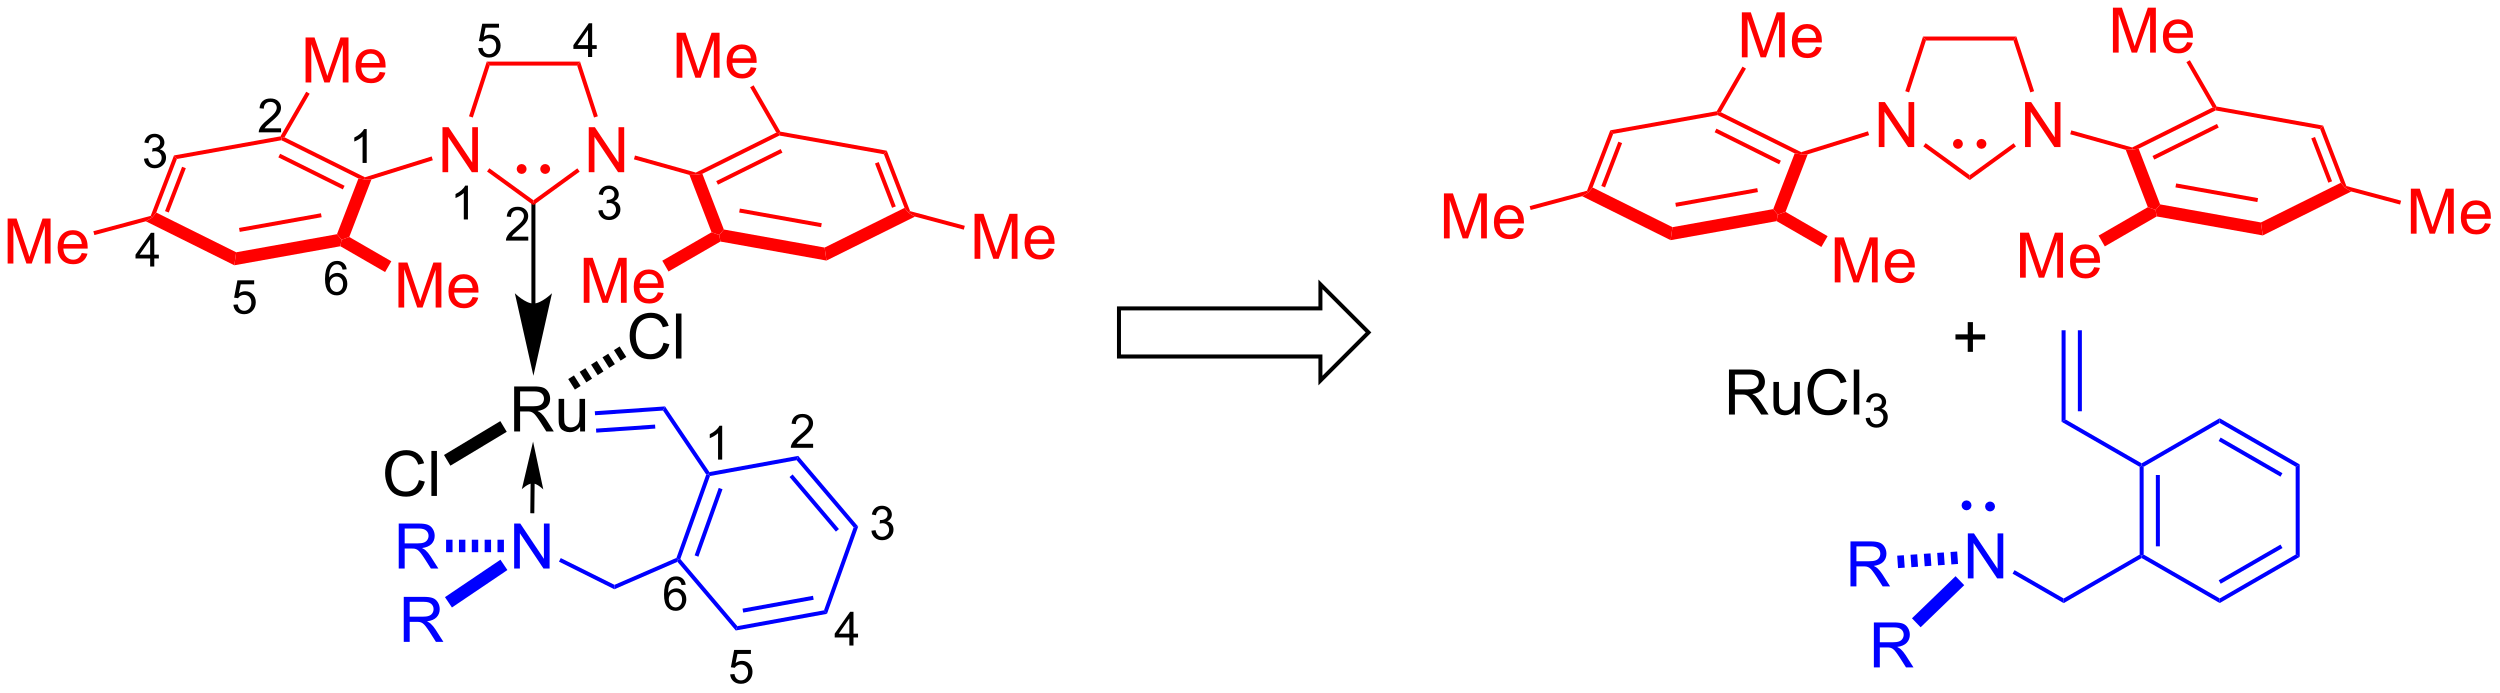<?xml version="1.0" encoding="UTF-8"?>
<!DOCTYPE svg PUBLIC '-//W3C//DTD SVG 1.0//EN'
          'http://www.w3.org/TR/2001/REC-SVG-20010904/DTD/svg10.dtd'>
<svg stroke-dasharray="none" shape-rendering="auto" xmlns="http://www.w3.org/2000/svg" font-family="'Dialog'" text-rendering="auto" width="873" fill-opacity="1" color-interpolation="auto" color-rendering="auto" preserveAspectRatio="xMidYMid meet" font-size="12px" viewBox="0 0 873 242" fill="black" xmlns:xlink="http://www.w3.org/1999/xlink" stroke="black" image-rendering="auto" stroke-miterlimit="10" stroke-linecap="square" stroke-linejoin="miter" font-style="normal" stroke-width="1" height="242" stroke-dashoffset="0" font-weight="normal" stroke-opacity="1"
><!--Generated by the Batik Graphics2D SVG Generator--><defs id="genericDefs"
  /><g
  ><defs id="defs1"
    ><clipPath clipPathUnits="userSpaceOnUse" id="clipPath1"
      ><path d="M2.123 1.583 L329.293 1.583 L329.293 92.124 L2.123 92.124 L2.123 1.583 Z"
      /></clipPath
      ><clipPath clipPathUnits="userSpaceOnUse" id="clipPath2"
      ><path d="M26.348 53.023 L26.348 141.047 L344.421 141.047 L344.421 53.023 Z"
      /></clipPath
    ></defs
    ><g transform="scale(2.667,2.667) translate(-2.123,-1.583) matrix(1.029,0,0,1.029,-24.979,-52.957)"
    ><path d="M91.76 107.901 L91.76 102.174 L94.299 102.174 Q95.064 102.174 95.463 102.328 Q95.861 102.481 96.098 102.872 Q96.338 103.263 96.338 103.737 Q96.338 104.346 95.942 104.765 Q95.549 105.182 94.723 105.294 Q95.025 105.44 95.181 105.581 Q95.512 105.885 95.809 106.341 L96.806 107.901 L95.853 107.901 L95.096 106.708 Q94.762 106.192 94.546 105.919 Q94.332 105.646 94.163 105.536 Q93.994 105.427 93.817 105.385 Q93.689 105.356 93.395 105.356 L92.517 105.356 L92.517 107.901 L91.76 107.901 ZM92.517 104.7 L94.145 104.7 Q94.666 104.7 94.957 104.594 Q95.252 104.487 95.403 104.25 Q95.556 104.013 95.556 103.737 Q95.556 103.331 95.26 103.07 Q94.965 102.807 94.33 102.807 L92.517 102.807 L92.517 104.7 ZM100.154 107.901 L100.154 107.291 Q99.67 107.995 98.836 107.995 Q98.469 107.995 98.151 107.854 Q97.834 107.713 97.677 107.5 Q97.524 107.286 97.461 106.979 Q97.42 106.771 97.42 106.323 L97.42 103.752 L98.123 103.752 L98.123 106.052 Q98.123 106.604 98.165 106.794 Q98.232 107.073 98.446 107.231 Q98.662 107.388 98.977 107.388 Q99.295 107.388 99.571 107.226 Q99.849 107.065 99.964 106.786 Q100.079 106.505 100.079 105.974 L100.079 103.752 L100.782 103.752 L100.782 107.901 L100.154 107.901 Z" stroke="none" clip-path="url(#clipPath2)"
    /></g
    ><g fill="blue" transform="matrix(2.743,0,0,2.743,-72.272,-145.439)" stroke="blue"
    ><path d="M111.009 104.761 L102.068 105.375 L102.103 105.884 L110.751 105.29 L111.009 104.761 ZM109.74 107.072 L102.22 107.588 L102.255 108.097 L109.775 107.581 L109.74 107.072 Z" stroke="none" clip-path="url(#clipPath2)"
    /></g
    ><g transform="matrix(2.743,0,0,2.743,-72.272,-145.439)"
    ><path d="M94.254 100.862 L96.619 90.352 C96.619 90.352 95.289 91.666 94.254 91.666 C93.22 91.666 91.89 90.352 91.89 90.352 ZM93.999 78.832 L93.999 91.666 L94.509 91.666 L94.509 78.832 Z" stroke="none" clip-path="url(#clipPath2)"
    /></g
    ><g fill="blue" transform="matrix(2.743,0,0,2.743,-72.272,-145.439)" stroke="blue"
    ><path d="M110.751 105.29 L111.009 104.761 L116.657 113.118 L116.539 113.399 L116.255 113.435 Z" stroke="none" clip-path="url(#clipPath2)"
    /></g
    ><g transform="matrix(2.743,0,0,2.743,-72.272,-145.439)"
    ><path d="M79.679 114.145 L80.437 114.335 Q80.2 115.27 79.58 115.762 Q78.961 116.252 78.067 116.252 Q77.14 116.252 76.559 115.874 Q75.981 115.497 75.677 114.783 Q75.375 114.067 75.375 113.247 Q75.375 112.351 75.716 111.687 Q76.059 111.02 76.69 110.674 Q77.32 110.327 78.078 110.327 Q78.937 110.327 79.523 110.765 Q80.109 111.202 80.341 111.997 L79.593 112.171 Q79.395 111.546 79.015 111.262 Q78.638 110.976 78.062 110.976 Q77.403 110.976 76.958 111.293 Q76.515 111.609 76.336 112.142 Q76.156 112.676 76.156 113.241 Q76.156 113.973 76.369 114.517 Q76.583 115.062 77.031 115.332 Q77.481 115.601 78.005 115.601 Q78.64 115.601 79.08 115.234 Q79.523 114.866 79.679 114.145 ZM81.267 116.153 L81.267 110.426 L81.97 110.426 L81.97 116.153 L81.267 116.153 Z" stroke="none" clip-path="url(#clipPath2)"
    /></g
    ><g transform="matrix(2.743,0,0,2.743,-72.272,-145.439)"
    ><path d="M90.041 106.632 L90.859 107.992 L83.685 112.304 L82.867 110.944 Z" stroke="none" clip-path="url(#clipPath2)"
    /></g
    ><g transform="matrix(2.743,0,0,2.743,-72.272,-145.439)"
    ><path d="M110.814 96.656 L111.572 96.846 Q111.335 97.781 110.715 98.273 Q110.095 98.763 109.202 98.763 Q108.275 98.763 107.694 98.385 Q107.116 98.008 106.811 97.294 Q106.509 96.578 106.509 95.758 Q106.509 94.862 106.85 94.198 Q107.194 93.531 107.824 93.185 Q108.454 92.839 109.212 92.839 Q110.072 92.839 110.658 93.276 Q111.243 93.714 111.475 94.508 L110.728 94.682 Q110.53 94.057 110.15 93.773 Q109.772 93.487 109.197 93.487 Q108.538 93.487 108.093 93.805 Q107.65 94.12 107.47 94.654 Q107.29 95.188 107.29 95.753 Q107.29 96.484 107.504 97.029 Q107.718 97.573 108.165 97.844 Q108.616 98.112 109.139 98.112 Q109.775 98.112 110.215 97.745 Q110.658 97.378 110.814 96.656 ZM112.401 98.664 L112.401 92.938 L113.104 92.938 L113.104 98.664 L112.401 98.664 Z" stroke="none" clip-path="url(#clipPath2)"
    /></g
    ><g transform="matrix(2.743,0,0,2.743,-72.272,-145.439)"
    ><path d="M98.686 101.278 L99.413 100.817 L100.263 102.157 L99.535 102.618 ZM100.14 100.356 L100.867 99.895 L101.717 101.236 L100.99 101.696 ZM101.595 99.434 L102.322 98.973 L103.172 100.314 L102.445 100.775 ZM103.049 98.512 L103.776 98.051 L104.626 99.392 L103.899 99.853 ZM104.504 97.59 L105.231 97.129 L106.081 98.47 L105.353 98.931 Z" stroke="none" clip-path="url(#clipPath2)"
    /></g
    ><g fill="red" transform="matrix(2.743,0,0,2.743,-72.272,-145.439)" stroke="red"
    ><path d="M101.299 74.942 L101.299 69.215 L102.078 69.215 L105.086 73.71 L105.086 69.215 L105.812 69.215 L105.812 74.942 L105.034 74.942 L102.026 70.442 L102.026 74.942 L101.299 74.942 Z" stroke="none" clip-path="url(#clipPath2)"
    /></g
    ><g fill="red" transform="matrix(2.743,0,0,2.743,-72.272,-145.439)" stroke="red"
    ><path d="M82.678 74.942 L82.678 69.215 L83.457 69.215 L86.464 73.71 L86.464 69.215 L87.191 69.215 L87.191 74.942 L86.412 74.942 L83.404 70.442 L83.404 74.942 L82.678 74.942 Z" stroke="none" clip-path="url(#clipPath2)"
    /></g
    ><g fill="red" transform="matrix(2.743,0,0,2.743,-72.272,-145.439)" stroke="red"
    ><path d="M94.254 79.147 L94.254 78.516 L99.846 74.454 L100.145 74.867 Z" stroke="none" clip-path="url(#clipPath2)"
    /></g
    ><g fill="red" transform="matrix(2.743,0,0,2.743,-72.272,-145.439)" stroke="red"
    ><path d="M102.455 67.825 L101.97 67.983 L99.823 61.377 L100.194 60.867 Z" stroke="none" clip-path="url(#clipPath2)"
    /></g
    ><g fill="red" transform="matrix(2.743,0,0,2.743,-72.272,-145.439)" stroke="red"
    ><path d="M100.194 60.867 L99.823 61.377 L88.685 61.377 L88.315 60.867 Z" stroke="none" clip-path="url(#clipPath2)"
    /></g
    ><g fill="red" transform="matrix(2.743,0,0,2.743,-72.272,-145.439)" stroke="red"
    ><path d="M88.315 60.867 L88.685 61.377 L86.539 67.983 L86.054 67.825 Z" stroke="none" clip-path="url(#clipPath2)"
    /></g
    ><g fill="red" transform="matrix(2.743,0,0,2.743,-72.272,-145.439)" stroke="red"
    ><path d="M88.348 74.855 L88.647 74.443 L94.254 78.516 L94.254 79.147 Z" stroke="none" clip-path="url(#clipPath2)"
    /></g
    ><g fill="red" transform="matrix(2.743,0,0,2.743,-72.272,-145.439)" stroke="red"
    ><path d="M92.756 74.908 C92.549 74.908 92.381 74.74 92.381 74.533 C92.381 74.326 92.549 74.159 92.756 74.159 C92.963 74.159 93.13 74.326 93.13 74.533 C93.13 74.74 92.963 74.908 92.756 74.908" stroke="none" clip-path="url(#clipPath2)"
    /></g
    ><g fill="red" stroke-width="0.51" transform="matrix(2.743,0,0,2.743,-72.272,-145.439)" stroke-linecap="round" stroke="red" stroke-linejoin="round"
    ><path fill="none" d="M92.756 74.908 C92.549 74.908 92.381 74.74 92.381 74.533 C92.381 74.326 92.549 74.159 92.756 74.159 C92.963 74.159 93.13 74.326 93.13 74.533 C93.13 74.74 92.963 74.908 92.756 74.908" clip-path="url(#clipPath2)"
    /></g
    ><g fill="red" transform="matrix(2.743,0,0,2.743,-72.272,-145.439)" stroke="red"
    ><path d="M95.753 74.908 C95.546 74.908 95.378 74.74 95.378 74.533 C95.378 74.326 95.546 74.159 95.753 74.159 C95.96 74.159 96.127 74.326 96.127 74.533 C96.127 74.74 95.96 74.908 95.753 74.908" stroke="none" clip-path="url(#clipPath2)"
    /></g
    ><g fill="red" stroke-width="0.51" transform="matrix(2.743,0,0,2.743,-72.272,-145.439)" stroke-linecap="round" stroke="red" stroke-linejoin="round"
    ><path fill="none" d="M95.753 74.908 C95.546 74.908 95.378 74.74 95.378 74.533 C95.378 74.326 95.546 74.159 95.753 74.159 C95.96 74.159 96.127 74.326 96.127 74.533 C96.127 74.74 95.96 74.908 95.753 74.908" clip-path="url(#clipPath2)"
    /></g
    ><g fill="red" transform="matrix(2.743,0,0,2.743,-72.272,-145.439)" stroke="red"
    ><path d="M72.805 75.588 L72.783 75.862 L71.977 75.746 L62.174 70.876 L62.212 70.61 L62.569 70.502 ZM70.218 76.675 L62.009 72.597 L61.782 73.054 L69.991 77.132 Z" stroke="none" clip-path="url(#clipPath2)"
    /></g
    ><g fill="red" transform="matrix(2.743,0,0,2.743,-72.272,-145.439)" stroke="red"
    ><path d="M62.05 70.38 L62.212 70.61 L62.174 70.876 L48.87 73.261 L48.497 72.81 Z" stroke="none" clip-path="url(#clipPath2)"
    /></g
    ><g fill="red" transform="matrix(2.743,0,0,2.743,-72.272,-145.439)" stroke="red"
    ><path d="M48.497 72.81 L48.87 73.261 L46.242 80.083 L45.726 80.713 L45.535 80.5 ZM49.528 74.254 L47.355 79.895 L47.831 80.078 L50.004 74.438 Z" stroke="none" clip-path="url(#clipPath2)"
    /></g
    ><g fill="red" transform="matrix(2.743,0,0,2.743,-72.272,-145.439)" stroke="red"
    ><path d="M44.913 81.195 L45.726 80.713 L46.242 80.083 L56.415 85.137 L56.179 86.792 Z" stroke="none" clip-path="url(#clipPath2)"
    /></g
    ><g fill="red" transform="matrix(2.743,0,0,2.743,-72.272,-145.439)" stroke="red"
    ><path d="M56.179 86.792 L56.415 85.137 L69.246 82.837 L69.826 83.539 L69.68 84.372 ZM56.867 82.543 L67.296 80.673 L67.206 80.171 L56.777 82.041 Z" stroke="none" clip-path="url(#clipPath2)"
    /></g
    ><g fill="red" transform="matrix(2.743,0,0,2.743,-72.272,-145.439)" stroke="red"
    ><path d="M70.81 83.191 L69.826 83.539 L69.246 82.837 L71.977 75.746 L72.783 75.862 L73.633 75.864 Z" stroke="none" clip-path="url(#clipPath2)"
    /></g
    ><g fill="red" transform="matrix(2.743,0,0,2.743,-72.272,-145.439)" stroke="red"
    ><path d="M115.765 75.147 L114.959 75.263 L114.934 74.99 L125.174 69.903 L125.53 70.011 L125.568 70.277 ZM117.751 76.533 L125.96 72.454 L125.733 71.998 L117.524 76.076 Z" stroke="none" clip-path="url(#clipPath2)"
    /></g
    ><g fill="red" transform="matrix(2.743,0,0,2.743,-72.272,-145.439)" stroke="red"
    ><path d="M125.568 70.277 L125.53 70.011 L125.692 69.781 L139.245 72.21 L138.873 72.662 Z" stroke="none" clip-path="url(#clipPath2)"
    /></g
    ><g fill="red" transform="matrix(2.743,0,0,2.743,-72.272,-145.439)" stroke="red"
    ><path d="M138.873 72.662 L139.245 72.21 L142.208 79.901 L142.016 80.114 L141.5 79.484 ZM137.739 73.838 L139.912 79.479 L140.388 79.296 L138.215 73.655 Z" stroke="none" clip-path="url(#clipPath2)"
    /></g
    ><g fill="red" transform="matrix(2.743,0,0,2.743,-72.272,-145.439)" stroke="red"
    ><path d="M141.5 79.484 L142.016 80.114 L142.83 80.596 L131.564 86.193 L131.327 84.538 Z" stroke="none" clip-path="url(#clipPath2)"
    /></g
    ><g fill="red" transform="matrix(2.743,0,0,2.743,-72.272,-145.439)" stroke="red"
    ><path d="M131.327 84.538 L131.564 86.193 L118.062 83.772 L117.917 82.94 L118.497 82.238 ZM130.966 81.441 L120.536 79.572 L120.446 80.074 L130.876 81.944 Z" stroke="none" clip-path="url(#clipPath2)"
    /></g
    ><g fill="red" transform="matrix(2.743,0,0,2.743,-72.272,-145.439)" stroke="red"
    ><path d="M118.497 82.238 L117.917 82.94 L116.932 82.592 L114.12 75.292 L114.959 75.263 L115.765 75.147 Z" stroke="none" clip-path="url(#clipPath2)"
    /></g
    ><g fill="red" transform="matrix(2.743,0,0,2.743,-72.272,-145.439)" stroke="red"
    ><path d="M73.633 75.864 L72.783 75.862 L72.805 75.588 L81.298 72.937 L81.45 73.424 Z" stroke="none" clip-path="url(#clipPath2)"
    /></g
    ><g fill="red" transform="matrix(2.743,0,0,2.743,-72.272,-145.439)" stroke="red"
    ><path d="M114.934 74.99 L114.959 75.263 L114.12 75.292 L107.05 73.309 L107.188 72.818 Z" stroke="none" clip-path="url(#clipPath2)"
    /></g
    ><g fill="red" transform="matrix(2.743,0,0,2.743,-72.272,-145.439)" stroke="red"
    ><path d="M77.073 92.169 L77.073 86.442 L78.214 86.442 L79.571 90.497 Q79.758 91.062 79.844 91.343 Q79.941 91.031 80.149 90.427 L81.519 86.442 L82.54 86.442 L82.54 92.169 L81.808 92.169 L81.808 87.374 L80.144 92.169 L79.462 92.169 L77.805 87.294 L77.805 92.169 L77.073 92.169 ZM86.511 90.833 L87.238 90.921 Q87.066 91.559 86.6 91.911 Q86.136 92.263 85.415 92.263 Q84.503 92.263 83.969 91.703 Q83.438 91.14 83.438 90.13 Q83.438 89.083 83.977 88.505 Q84.516 87.927 85.376 87.927 Q86.206 87.927 86.732 88.494 Q87.261 89.059 87.261 90.085 Q87.261 90.148 87.258 90.273 L84.165 90.273 Q84.204 90.958 84.55 91.322 Q84.899 91.684 85.417 91.684 Q85.805 91.684 86.079 91.481 Q86.352 91.278 86.511 90.833 ZM84.204 89.695 L86.519 89.695 Q86.472 89.171 86.253 88.911 Q85.917 88.505 85.383 88.505 Q84.899 88.505 84.568 88.83 Q84.238 89.153 84.204 89.695 Z" stroke="none" clip-path="url(#clipPath2)"
    /></g
    ><g fill="red" transform="matrix(2.743,0,0,2.743,-72.272,-145.439)" stroke="red"
    ><path d="M69.68 84.372 L69.826 83.539 L70.81 83.191 L76.166 86.284 L75.373 87.659 Z" stroke="none" clip-path="url(#clipPath2)"
    /></g
    ><g fill="red" transform="matrix(2.743,0,0,2.743,-72.272,-145.439)" stroke="red"
    ><path d="M27.32 86.567 L27.32 80.84 L28.461 80.84 L29.818 84.895 Q30.005 85.46 30.091 85.741 Q30.188 85.429 30.396 84.824 L31.766 80.84 L32.787 80.84 L32.787 86.567 L32.055 86.567 L32.055 81.772 L30.391 86.567 L29.709 86.567 L28.052 81.692 L28.052 86.567 L27.32 86.567 ZM36.758 85.231 L37.484 85.319 Q37.313 85.957 36.846 86.309 Q36.383 86.66 35.662 86.66 Q34.75 86.66 34.216 86.1 Q33.685 85.538 33.685 84.528 Q33.685 83.481 34.224 82.903 Q34.763 82.324 35.623 82.324 Q36.453 82.324 36.979 82.892 Q37.508 83.457 37.508 84.483 Q37.508 84.546 37.505 84.671 L34.412 84.671 Q34.451 85.356 34.797 85.72 Q35.146 86.082 35.664 86.082 Q36.052 86.082 36.326 85.879 Q36.599 85.676 36.758 85.231 ZM34.451 84.093 L36.766 84.093 Q36.719 83.569 36.5 83.309 Q36.164 82.903 35.63 82.903 Q35.146 82.903 34.815 83.228 Q34.484 83.551 34.451 84.093 Z" stroke="none" clip-path="url(#clipPath2)"
    /></g
    ><g fill="red" transform="matrix(2.743,0,0,2.743,-72.272,-145.439)" stroke="red"
    ><path d="M45.535 80.5 L45.726 80.713 L44.913 81.195 L38.364 82.95 L38.231 82.457 Z" stroke="none" clip-path="url(#clipPath2)"
    /></g
    ><g fill="red" transform="matrix(2.743,0,0,2.743,-72.272,-145.439)" stroke="red"
    ><path d="M65.248 63.518 L65.248 57.792 L66.388 57.792 L67.745 61.846 Q67.932 62.411 68.018 62.693 Q68.115 62.38 68.323 61.776 L69.693 57.792 L70.714 57.792 L70.714 63.518 L69.982 63.518 L69.982 58.724 L68.318 63.518 L67.636 63.518 L65.979 58.643 L65.979 63.518 L65.248 63.518 ZM74.685 62.182 L75.412 62.271 Q75.24 62.909 74.774 63.261 Q74.31 63.612 73.589 63.612 Q72.677 63.612 72.143 63.052 Q71.612 62.49 71.612 61.479 Q71.612 60.432 72.151 59.854 Q72.69 59.276 73.55 59.276 Q74.38 59.276 74.906 59.844 Q75.435 60.409 75.435 61.435 Q75.435 61.498 75.432 61.623 L72.339 61.623 Q72.378 62.307 72.724 62.672 Q73.073 63.034 73.591 63.034 Q73.979 63.034 74.253 62.831 Q74.526 62.628 74.685 62.182 ZM72.378 61.044 L74.693 61.044 Q74.646 60.521 74.427 60.261 Q74.091 59.854 73.557 59.854 Q73.073 59.854 72.742 60.18 Q72.412 60.503 72.378 61.044 Z" stroke="none" clip-path="url(#clipPath2)"
    /></g
    ><g fill="red" transform="matrix(2.743,0,0,2.743,-72.272,-145.439)" stroke="red"
    ><path d="M62.569 70.502 L62.212 70.61 L62.05 70.38 L65.331 64.698 L65.772 64.953 Z" stroke="none" clip-path="url(#clipPath2)"
    /></g
    ><g fill="red" transform="matrix(2.743,0,0,2.743,-72.272,-145.439)" stroke="red"
    ><path d="M100.661 91.569 L100.661 85.843 L101.802 85.843 L103.158 89.897 Q103.346 90.463 103.432 90.744 Q103.528 90.431 103.737 89.827 L105.106 85.843 L106.127 85.843 L106.127 91.569 L105.395 91.569 L105.395 86.775 L103.731 91.569 L103.049 91.569 L101.393 86.694 L101.393 91.569 L100.661 91.569 ZM110.098 90.233 L110.825 90.322 Q110.653 90.96 110.187 91.311 Q109.723 91.663 109.002 91.663 Q108.091 91.663 107.557 91.103 Q107.025 90.541 107.025 89.53 Q107.025 88.483 107.565 87.905 Q108.104 87.327 108.963 87.327 Q109.794 87.327 110.32 87.895 Q110.848 88.46 110.848 89.486 Q110.848 89.549 110.846 89.674 L107.752 89.674 Q107.791 90.358 108.138 90.723 Q108.487 91.085 109.005 91.085 Q109.393 91.085 109.666 90.882 Q109.94 90.679 110.098 90.233 ZM107.791 89.095 L110.106 89.095 Q110.059 88.572 109.841 88.311 Q109.505 87.905 108.971 87.905 Q108.487 87.905 108.156 88.231 Q107.825 88.554 107.791 89.095 Z" stroke="none" clip-path="url(#clipPath2)"
    /></g
    ><g fill="red" transform="matrix(2.743,0,0,2.743,-72.272,-145.439)" stroke="red"
    ><path d="M116.932 82.592 L117.917 82.94 L118.062 83.772 L111.454 87.588 L110.66 86.213 Z" stroke="none" clip-path="url(#clipPath2)"
    /></g
    ><g fill="red" transform="matrix(2.743,0,0,2.743,-72.272,-145.439)" stroke="red"
    ><path d="M150.414 85.967 L150.414 80.24 L151.555 80.24 L152.911 84.295 Q153.099 84.86 153.185 85.142 Q153.281 84.829 153.49 84.225 L154.859 80.24 L155.88 80.24 L155.88 85.967 L155.149 85.967 L155.149 81.173 L153.484 85.967 L152.802 85.967 L151.146 81.092 L151.146 85.967 L150.414 85.967 ZM159.852 84.631 L160.578 84.72 Q160.406 85.358 159.94 85.709 Q159.477 86.061 158.755 86.061 Q157.844 86.061 157.31 85.501 Q156.779 84.939 156.779 83.928 Q156.779 82.881 157.318 82.303 Q157.857 81.725 158.716 81.725 Q159.547 81.725 160.073 82.293 Q160.602 82.858 160.602 83.884 Q160.602 83.946 160.599 84.071 L157.505 84.071 Q157.544 84.756 157.891 85.121 Q158.24 85.483 158.758 85.483 Q159.146 85.483 159.419 85.28 Q159.693 85.076 159.852 84.631 ZM157.544 83.493 L159.859 83.493 Q159.813 82.97 159.594 82.709 Q159.258 82.303 158.724 82.303 Q158.24 82.303 157.909 82.629 Q157.578 82.951 157.544 83.493 Z" stroke="none" clip-path="url(#clipPath2)"
    /></g
    ><g fill="red" transform="matrix(2.743,0,0,2.743,-72.272,-145.439)" stroke="red"
    ><path d="M142.83 80.596 L142.016 80.114 L142.208 79.901 L149.176 81.768 L149.044 82.261 Z" stroke="none" clip-path="url(#clipPath2)"
    /></g
    ><g fill="red" transform="matrix(2.743,0,0,2.743,-72.272,-145.439)" stroke="red"
    ><path d="M112.487 62.919 L112.487 57.192 L113.628 57.192 L114.984 61.247 Q115.172 61.812 115.258 62.093 Q115.354 61.781 115.562 61.177 L116.932 57.192 L117.953 57.192 L117.953 62.919 L117.221 62.919 L117.221 58.125 L115.557 62.919 L114.875 62.919 L113.219 58.044 L113.219 62.919 L112.487 62.919 ZM121.924 61.583 L122.651 61.672 Q122.479 62.309 122.013 62.661 Q121.549 63.013 120.828 63.013 Q119.917 63.013 119.383 62.453 Q118.852 61.89 118.852 60.88 Q118.852 59.833 119.391 59.255 Q119.93 58.677 120.789 58.677 Q121.62 58.677 122.146 59.244 Q122.674 59.809 122.674 60.836 Q122.674 60.898 122.672 61.023 L119.578 61.023 Q119.617 61.708 119.963 62.072 Q120.312 62.434 120.831 62.434 Q121.219 62.434 121.492 62.231 Q121.766 62.028 121.924 61.583 ZM119.617 60.445 L121.932 60.445 Q121.885 59.922 121.667 59.661 Q121.331 59.255 120.797 59.255 Q120.312 59.255 119.982 59.58 Q119.651 59.903 119.617 60.445 Z" stroke="none" clip-path="url(#clipPath2)"
    /></g
    ><g fill="red" transform="matrix(2.743,0,0,2.743,-72.272,-145.439)" stroke="red"
    ><path d="M125.692 69.781 L125.53 70.011 L125.174 69.903 L121.843 64.134 L122.285 63.879 Z" stroke="none" clip-path="url(#clipPath2)"
    /></g
    ><g fill="blue" transform="matrix(2.743,0,0,2.743,-72.272,-145.439)" stroke="blue"
    ><path d="M116.255 113.435 L116.539 113.399 L116.73 113.624 L112.956 124.184 L112.666 124.236 L112.463 124.046 ZM117.847 115.136 L114.779 123.721 L115.26 123.893 L118.328 115.308 Z" stroke="none" clip-path="url(#clipPath2)"
    /></g
    ><g fill="blue" transform="matrix(2.743,0,0,2.743,-72.272,-145.439)" stroke="blue"
    ><path d="M112.594 124.546 L112.666 124.236 L112.956 124.184 L120.215 132.732 L120.016 133.286 Z" stroke="none" clip-path="url(#clipPath2)"
    /></g
    ><g fill="blue" transform="matrix(2.743,0,0,2.743,-72.272,-145.439)" stroke="blue"
    ><path d="M120.016 133.286 L120.215 132.732 L131.247 130.72 L131.628 131.169 ZM120.966 131.007 L129.935 129.372 L129.844 128.87 L120.875 130.506 Z" stroke="none" clip-path="url(#clipPath2)"
    /></g
    ><g fill="blue" transform="matrix(2.743,0,0,2.743,-72.272,-145.439)" stroke="blue"
    ><path d="M131.628 131.169 L131.247 130.72 L135.02 120.159 L135.6 120.054 Z" stroke="none" clip-path="url(#clipPath2)"
    /></g
    ><g fill="blue" transform="matrix(2.743,0,0,2.743,-72.272,-145.439)" stroke="blue"
    ><path d="M135.6 120.054 L135.02 120.159 L127.762 111.611 L127.96 111.057 ZM133.151 120.371 L127.251 113.421 L126.862 113.752 L132.763 120.701 Z" stroke="none" clip-path="url(#clipPath2)"
    /></g
    ><g fill="blue" transform="matrix(2.743,0,0,2.743,-72.272,-145.439)" stroke="blue"
    ><path d="M127.96 111.057 L127.762 111.611 L116.73 113.624 L116.539 113.399 L116.657 113.118 Z" stroke="none" clip-path="url(#clipPath2)"
    /></g
    ><g fill="blue" transform="matrix(2.743,0,0,2.743,-72.272,-145.439)" stroke="blue"
    ><path d="M112.463 124.046 L112.666 124.236 L112.594 124.546 L104.559 128.038 L104.573 127.475 Z" stroke="none" clip-path="url(#clipPath2)"
    /></g
    ><g fill="blue" transform="matrix(2.743,0,0,2.743,-72.272,-145.439)" stroke="blue"
    ><path d="M91.803 125.399 L91.803 119.672 L92.582 119.672 L95.59 124.167 L95.59 119.672 L96.316 119.672 L96.316 125.399 L95.537 125.399 L92.53 120.899 L92.53 125.399 L91.803 125.399 Z" stroke="none" clip-path="url(#clipPath2)"
    /></g
    ><g fill="blue" transform="matrix(2.743,0,0,2.743,-72.272,-145.439)" stroke="blue"
    ><path d="M104.573 127.475 L104.559 128.038 L97.509 124.524 L97.736 124.067 Z" stroke="none" clip-path="url(#clipPath2)"
    /></g
    ><g transform="matrix(2.743,0,0,2.743,-72.272,-145.439)"
    ><path d="M94.21 109.237 L92.777 115.305 C92.777 115.305 93.555 114.553 94.153 114.559 C94.752 114.566 95.513 115.334 95.513 115.334 ZM94.368 118.364 L94.408 114.562 L93.898 114.557 L93.858 118.358 Z" stroke="none" clip-path="url(#clipPath2)"
    /></g
    ><g fill="blue" transform="matrix(2.743,0,0,2.743,-72.272,-145.439)" stroke="blue"
    ><path d="M77.108 125.399 L77.108 119.672 L79.647 119.672 Q80.413 119.672 80.811 119.826 Q81.21 119.98 81.447 120.371 Q81.686 120.761 81.686 121.235 Q81.686 121.844 81.29 122.264 Q80.897 122.68 80.072 122.792 Q80.374 122.938 80.53 123.079 Q80.861 123.383 81.158 123.839 L82.155 125.399 L81.202 125.399 L80.444 124.206 Q80.111 123.691 79.895 123.417 Q79.681 123.144 79.512 123.034 Q79.343 122.925 79.165 122.883 Q79.038 122.855 78.743 122.855 L77.866 122.855 L77.866 125.399 L77.108 125.399 ZM77.866 122.199 L79.493 122.199 Q80.014 122.199 80.306 122.092 Q80.6 121.985 80.751 121.748 Q80.905 121.511 80.905 121.235 Q80.905 120.829 80.608 120.568 Q80.314 120.305 79.678 120.305 L77.866 120.305 L77.866 122.199 Z" stroke="none" clip-path="url(#clipPath2)"
    /></g
    ><g fill="blue" transform="matrix(2.743,0,0,2.743,-72.272,-145.439)" stroke="blue"
    ><path d="M90.499 123.318 L89.681 123.318 L89.681 121.73 L90.499 121.73 ZM88.864 123.318 L88.046 123.318 L88.046 121.73 L88.864 121.73 ZM87.228 123.318 L86.41 123.318 L86.41 121.73 L87.228 121.73 ZM85.592 123.318 L84.775 123.318 L84.775 121.73 L85.592 121.73 ZM83.957 123.318 L83.139 123.318 L83.139 121.73 L83.957 121.73 Z" stroke="none" clip-path="url(#clipPath2)"
    /></g
    ><g fill="blue" transform="matrix(2.743,0,0,2.743,-72.272,-145.439)" stroke="blue"
    ><path d="M77.748 134.732 L77.748 129.005 L80.287 129.005 Q81.052 129.005 81.451 129.159 Q81.849 129.313 82.086 129.703 Q82.326 130.094 82.326 130.568 Q82.326 131.177 81.93 131.596 Q81.537 132.013 80.711 132.125 Q81.013 132.271 81.169 132.412 Q81.5 132.716 81.797 133.172 L82.794 134.732 L81.841 134.732 L81.084 133.539 Q80.75 133.024 80.534 132.75 Q80.32 132.477 80.151 132.367 Q79.982 132.258 79.805 132.216 Q79.677 132.188 79.383 132.188 L78.505 132.188 L78.505 134.732 L77.748 134.732 ZM78.505 131.531 L80.133 131.531 Q80.654 131.531 80.945 131.425 Q81.24 131.318 81.391 131.081 Q81.544 130.844 81.544 130.568 Q81.544 130.162 81.248 129.901 Q80.953 129.638 80.318 129.638 L78.505 129.638 L78.505 131.531 Z" stroke="none" clip-path="url(#clipPath2)"
    /></g
    ><g fill="blue" transform="matrix(2.743,0,0,2.743,-72.272,-145.439)" stroke="blue"
    ><path d="M90.055 124.276 L90.943 125.591 L83.882 130.358 L82.993 129.042 Z" stroke="none" clip-path="url(#clipPath2)"
    /></g
    ><g fill="red" transform="matrix(2.743,0,0,2.743,-72.272,-145.439)" stroke="red"
    ><path d="M284.147 71.745 L284.147 66.019 L284.925 66.019 L287.933 70.513 L287.933 66.019 L288.66 66.019 L288.66 71.745 L287.881 71.745 L284.873 67.245 L284.873 71.745 L284.147 71.745 Z" stroke="none" clip-path="url(#clipPath2)"
    /></g
    ><g fill="red" transform="matrix(2.743,0,0,2.743,-72.272,-145.439)" stroke="red"
    ><path d="M265.525 71.745 L265.525 66.019 L266.304 66.019 L269.312 70.513 L269.312 66.019 L270.038 66.019 L270.038 71.745 L269.26 71.745 L266.252 67.245 L266.252 71.745 L265.525 71.745 Z" stroke="none" clip-path="url(#clipPath2)"
    /></g
    ><g fill="red" transform="matrix(2.743,0,0,2.743,-72.272,-145.439)" stroke="red"
    ><path d="M277.102 75.95 L277.102 75.319 L282.693 71.257 L282.993 71.67 Z" stroke="none" clip-path="url(#clipPath2)"
    /></g
    ><g fill="red" transform="matrix(2.743,0,0,2.743,-72.272,-145.439)" stroke="red"
    ><path d="M285.302 64.628 L284.817 64.786 L282.671 58.18 L283.041 57.67 Z" stroke="none" clip-path="url(#clipPath2)"
    /></g
    ><g fill="red" transform="matrix(2.743,0,0,2.743,-72.272,-145.439)" stroke="red"
    ><path d="M283.041 57.67 L282.671 58.18 L271.533 58.18 L271.162 57.67 Z" stroke="none" clip-path="url(#clipPath2)"
    /></g
    ><g fill="red" transform="matrix(2.743,0,0,2.743,-72.272,-145.439)" stroke="red"
    ><path d="M271.162 57.67 L271.533 58.18 L269.386 64.786 L268.901 64.628 Z" stroke="none" clip-path="url(#clipPath2)"
    /></g
    ><g fill="red" transform="matrix(2.743,0,0,2.743,-72.272,-145.439)" stroke="red"
    ><path d="M271.195 71.659 L271.495 71.246 L277.102 75.319 L277.102 75.95 Z" stroke="none" clip-path="url(#clipPath2)"
    /></g
    ><g fill="red" transform="matrix(2.743,0,0,2.743,-72.272,-145.439)" stroke="red"
    ><path d="M275.603 71.711 C275.396 71.711 275.229 71.543 275.229 71.336 C275.229 71.129 275.396 70.962 275.603 70.962 C275.81 70.962 275.978 71.129 275.978 71.336 C275.978 71.543 275.81 71.711 275.603 71.711" stroke="none" clip-path="url(#clipPath2)"
    /></g
    ><g fill="red" stroke-width="0.51" transform="matrix(2.743,0,0,2.743,-72.272,-145.439)" stroke-linecap="round" stroke="red" stroke-linejoin="round"
    ><path fill="none" d="M275.603 71.711 C275.396 71.711 275.229 71.543 275.229 71.336 C275.229 71.129 275.396 70.962 275.603 70.962 C275.81 70.962 275.978 71.129 275.978 71.336 C275.978 71.543 275.81 71.711 275.603 71.711" clip-path="url(#clipPath2)"
    /></g
    ><g fill="red" transform="matrix(2.743,0,0,2.743,-72.272,-145.439)" stroke="red"
    ><path d="M278.6 71.711 C278.393 71.711 278.226 71.543 278.226 71.336 C278.226 71.129 278.393 70.962 278.6 70.962 C278.807 70.962 278.975 71.129 278.975 71.336 C278.975 71.543 278.807 71.711 278.6 71.711" stroke="none" clip-path="url(#clipPath2)"
    /></g
    ><g fill="red" stroke-width="0.51" transform="matrix(2.743,0,0,2.743,-72.272,-145.439)" stroke-linecap="round" stroke="red" stroke-linejoin="round"
    ><path fill="none" d="M278.6 71.711 C278.393 71.711 278.226 71.543 278.226 71.336 C278.226 71.129 278.393 70.962 278.6 70.962 C278.807 70.962 278.975 71.129 278.975 71.336 C278.975 71.543 278.807 71.711 278.6 71.711" clip-path="url(#clipPath2)"
    /></g
    ><g fill="red" transform="matrix(2.743,0,0,2.743,-72.272,-145.439)" stroke="red"
    ><path d="M255.652 72.391 L255.63 72.665 L254.824 72.55 L245.021 67.679 L245.059 67.413 L245.416 67.306 ZM253.066 73.478 L244.857 69.4 L244.63 69.857 L252.839 73.936 Z" stroke="none" clip-path="url(#clipPath2)"
    /></g
    ><g fill="red" transform="matrix(2.743,0,0,2.743,-72.272,-145.439)" stroke="red"
    ><path d="M244.898 67.183 L245.059 67.413 L245.021 67.679 L231.717 70.064 L231.345 69.613 Z" stroke="none" clip-path="url(#clipPath2)"
    /></g
    ><g fill="red" transform="matrix(2.743,0,0,2.743,-72.272,-145.439)" stroke="red"
    ><path d="M231.345 69.613 L231.717 70.064 L229.089 76.886 L228.573 77.516 L228.382 77.303 ZM232.375 71.058 L230.202 76.698 L230.678 76.882 L232.851 71.241 Z" stroke="none" clip-path="url(#clipPath2)"
    /></g
    ><g fill="red" transform="matrix(2.743,0,0,2.743,-72.272,-145.439)" stroke="red"
    ><path d="M227.76 77.998 L228.573 77.516 L229.089 76.886 L239.263 81.941 L239.026 83.596 Z" stroke="none" clip-path="url(#clipPath2)"
    /></g
    ><g fill="red" transform="matrix(2.743,0,0,2.743,-72.272,-145.439)" stroke="red"
    ><path d="M239.026 83.596 L239.263 81.941 L252.093 79.64 L252.673 80.343 L252.527 81.175 ZM239.714 79.346 L250.144 77.476 L250.054 76.974 L239.624 78.844 Z" stroke="none" clip-path="url(#clipPath2)"
    /></g
    ><g fill="red" transform="matrix(2.743,0,0,2.743,-72.272,-145.439)" stroke="red"
    ><path d="M253.658 79.995 L252.673 80.343 L252.093 79.64 L254.824 72.55 L255.63 72.665 L256.48 72.667 Z" stroke="none" clip-path="url(#clipPath2)"
    /></g
    ><g fill="red" transform="matrix(2.743,0,0,2.743,-72.272,-145.439)" stroke="red"
    ><path d="M298.613 71.95 L297.807 72.066 L297.781 71.794 L308.021 66.706 L308.378 66.814 L308.416 67.08 ZM300.599 73.336 L308.808 69.257 L308.581 68.801 L300.372 72.879 Z" stroke="none" clip-path="url(#clipPath2)"
    /></g
    ><g fill="red" transform="matrix(2.743,0,0,2.743,-72.272,-145.439)" stroke="red"
    ><path d="M308.416 67.08 L308.378 66.814 L308.539 66.584 L322.093 69.013 L321.72 69.465 Z" stroke="none" clip-path="url(#clipPath2)"
    /></g
    ><g fill="red" transform="matrix(2.743,0,0,2.743,-72.272,-145.439)" stroke="red"
    ><path d="M321.72 69.465 L322.093 69.013 L325.055 76.704 L324.864 76.917 L324.348 76.287 ZM320.586 70.641 L322.759 76.282 L323.235 76.099 L321.062 70.458 Z" stroke="none" clip-path="url(#clipPath2)"
    /></g
    ><g fill="red" transform="matrix(2.743,0,0,2.743,-72.272,-145.439)" stroke="red"
    ><path d="M324.348 76.287 L324.864 76.917 L325.677 77.399 L314.411 82.996 L314.175 81.341 Z" stroke="none" clip-path="url(#clipPath2)"
    /></g
    ><g fill="red" transform="matrix(2.743,0,0,2.743,-72.272,-145.439)" stroke="red"
    ><path d="M314.175 81.341 L314.411 82.996 L300.91 80.576 L300.764 79.743 L301.344 79.041 ZM313.813 78.245 L303.384 76.375 L303.293 76.877 L313.723 78.747 Z" stroke="none" clip-path="url(#clipPath2)"
    /></g
    ><g fill="red" transform="matrix(2.743,0,0,2.743,-72.272,-145.439)" stroke="red"
    ><path d="M301.344 79.041 L300.764 79.743 L299.78 79.395 L296.968 72.095 L297.807 72.066 L298.613 71.95 Z" stroke="none" clip-path="url(#clipPath2)"
    /></g
    ><g fill="red" transform="matrix(2.743,0,0,2.743,-72.272,-145.439)" stroke="red"
    ><path d="M256.48 72.667 L255.63 72.665 L255.652 72.391 L264.146 69.741 L264.298 70.228 Z" stroke="none" clip-path="url(#clipPath2)"
    /></g
    ><g fill="red" transform="matrix(2.743,0,0,2.743,-72.272,-145.439)" stroke="red"
    ><path d="M297.781 71.794 L297.807 72.066 L296.968 72.095 L289.897 70.112 L290.035 69.621 Z" stroke="none" clip-path="url(#clipPath2)"
    /></g
    ><g fill="red" transform="matrix(2.743,0,0,2.743,-72.272,-145.439)" stroke="red"
    ><path d="M259.921 88.972 L259.921 83.245 L261.062 83.245 L262.418 87.3 Q262.606 87.865 262.692 88.146 Q262.788 87.834 262.997 87.23 L264.366 83.245 L265.387 83.245 L265.387 88.972 L264.655 88.972 L264.655 84.178 L262.991 88.972 L262.309 88.972 L260.653 84.097 L260.653 88.972 L259.921 88.972 ZM269.359 87.636 L270.085 87.725 Q269.913 88.362 269.447 88.714 Q268.984 89.066 268.262 89.066 Q267.351 89.066 266.817 88.506 Q266.286 87.943 266.286 86.933 Q266.286 85.886 266.825 85.308 Q267.364 84.73 268.223 84.73 Q269.054 84.73 269.58 85.297 Q270.109 85.862 270.109 86.889 Q270.109 86.951 270.106 87.076 L267.012 87.076 Q267.051 87.761 267.398 88.126 Q267.747 88.487 268.265 88.487 Q268.653 88.487 268.926 88.284 Q269.2 88.081 269.359 87.636 ZM267.051 86.498 L269.366 86.498 Q269.32 85.975 269.101 85.714 Q268.765 85.308 268.231 85.308 Q267.747 85.308 267.416 85.633 Q267.085 85.956 267.051 86.498 Z" stroke="none" clip-path="url(#clipPath2)"
    /></g
    ><g fill="red" transform="matrix(2.743,0,0,2.743,-72.272,-145.439)" stroke="red"
    ><path d="M252.527 81.175 L252.673 80.343 L253.658 79.995 L259.014 83.087 L258.22 84.462 Z" stroke="none" clip-path="url(#clipPath2)"
    /></g
    ><g fill="red" transform="matrix(2.743,0,0,2.743,-72.272,-145.439)" stroke="red"
    ><path d="M210.168 83.37 L210.168 77.643 L211.309 77.643 L212.665 81.698 Q212.853 82.263 212.939 82.544 Q213.035 82.232 213.243 81.627 L214.613 77.643 L215.634 77.643 L215.634 83.37 L214.902 83.37 L214.902 78.575 L213.238 83.37 L212.556 83.37 L210.9 78.495 L210.9 83.37 L210.168 83.37 ZM219.605 82.034 L220.332 82.122 Q220.16 82.76 219.694 83.112 Q219.23 83.463 218.509 83.463 Q217.597 83.463 217.064 82.903 Q216.532 82.341 216.532 81.331 Q216.532 80.284 217.071 79.706 Q217.611 79.127 218.47 79.127 Q219.301 79.127 219.827 79.695 Q220.355 80.26 220.355 81.286 Q220.355 81.349 220.353 81.474 L217.259 81.474 Q217.298 82.159 217.644 82.523 Q217.993 82.885 218.512 82.885 Q218.9 82.885 219.173 82.682 Q219.446 82.479 219.605 82.034 ZM217.298 80.896 L219.613 80.896 Q219.566 80.372 219.347 80.112 Q219.012 79.706 218.478 79.706 Q217.993 79.706 217.663 80.031 Q217.332 80.354 217.298 80.896 Z" stroke="none" clip-path="url(#clipPath2)"
    /></g
    ><g fill="red" transform="matrix(2.743,0,0,2.743,-72.272,-145.439)" stroke="red"
    ><path d="M228.382 77.303 L228.573 77.516 L227.76 77.998 L221.211 79.753 L221.079 79.26 Z" stroke="none" clip-path="url(#clipPath2)"
    /></g
    ><g fill="red" transform="matrix(2.743,0,0,2.743,-72.272,-145.439)" stroke="red"
    ><path d="M248.095 60.321 L248.095 54.595 L249.236 54.595 L250.592 58.65 Q250.78 59.215 250.866 59.496 Q250.962 59.183 251.171 58.579 L252.54 54.595 L253.561 54.595 L253.561 60.321 L252.829 60.321 L252.829 55.527 L251.165 60.321 L250.483 60.321 L248.827 55.446 L248.827 60.321 L248.095 60.321 ZM257.533 58.986 L258.259 59.074 Q258.087 59.712 257.621 60.064 Q257.158 60.415 256.436 60.415 Q255.525 60.415 254.991 59.855 Q254.46 59.293 254.46 58.282 Q254.46 57.236 254.999 56.657 Q255.538 56.079 256.397 56.079 Q257.228 56.079 257.754 56.647 Q258.283 57.212 258.283 58.238 Q258.283 58.301 258.28 58.426 L255.186 58.426 Q255.225 59.111 255.572 59.475 Q255.921 59.837 256.439 59.837 Q256.827 59.837 257.1 59.634 Q257.374 59.431 257.533 58.986 ZM255.225 57.847 L257.54 57.847 Q257.493 57.324 257.275 57.064 Q256.939 56.657 256.405 56.657 Q255.921 56.657 255.59 56.983 Q255.259 57.306 255.225 57.847 Z" stroke="none" clip-path="url(#clipPath2)"
    /></g
    ><g fill="red" transform="matrix(2.743,0,0,2.743,-72.272,-145.439)" stroke="red"
    ><path d="M245.416 67.306 L245.059 67.413 L244.898 67.183 L248.178 61.501 L248.62 61.756 Z" stroke="none" clip-path="url(#clipPath2)"
    /></g
    ><g fill="red" transform="matrix(2.743,0,0,2.743,-72.272,-145.439)" stroke="red"
    ><path d="M283.509 88.373 L283.509 82.646 L284.649 82.646 L286.006 86.701 Q286.193 87.266 286.279 87.547 Q286.376 87.234 286.584 86.63 L287.954 82.646 L288.975 82.646 L288.975 88.373 L288.243 88.373 L288.243 83.578 L286.579 88.373 L285.897 88.373 L284.24 83.498 L284.24 88.373 L283.509 88.373 ZM292.946 87.037 L293.673 87.125 Q293.501 87.763 293.034 88.115 Q292.571 88.466 291.85 88.466 Q290.938 88.466 290.404 87.906 Q289.873 87.344 289.873 86.333 Q289.873 85.287 290.412 84.708 Q290.951 84.13 291.81 84.13 Q292.641 84.13 293.167 84.698 Q293.696 85.263 293.696 86.289 Q293.696 86.352 293.693 86.477 L290.6 86.477 Q290.639 87.162 290.985 87.526 Q291.334 87.888 291.852 87.888 Q292.24 87.888 292.514 87.685 Q292.787 87.482 292.946 87.037 ZM290.639 85.898 L292.954 85.898 Q292.907 85.375 292.688 85.115 Q292.352 84.708 291.818 84.708 Q291.334 84.708 291.003 85.034 Q290.673 85.357 290.639 85.898 Z" stroke="none" clip-path="url(#clipPath2)"
    /></g
    ><g fill="red" transform="matrix(2.743,0,0,2.743,-72.272,-145.439)" stroke="red"
    ><path d="M299.78 79.395 L300.764 79.743 L300.91 80.576 L294.302 84.391 L293.508 83.016 Z" stroke="none" clip-path="url(#clipPath2)"
    /></g
    ><g fill="red" transform="matrix(2.743,0,0,2.743,-72.272,-145.439)" stroke="red"
    ><path d="M333.262 82.77 L333.262 77.044 L334.402 77.044 L335.759 81.098 Q335.946 81.663 336.032 81.945 Q336.129 81.632 336.337 81.028 L337.707 77.044 L338.728 77.044 L338.728 82.77 L337.996 82.77 L337.996 77.976 L336.332 82.77 L335.65 82.77 L333.993 77.895 L333.993 82.77 L333.262 82.77 ZM342.699 81.434 L343.426 81.523 Q343.254 82.161 342.788 82.513 Q342.324 82.864 341.603 82.864 Q340.691 82.864 340.157 82.304 Q339.626 81.742 339.626 80.731 Q339.626 79.684 340.165 79.106 Q340.704 78.528 341.564 78.528 Q342.394 78.528 342.92 79.096 Q343.449 79.661 343.449 80.687 Q343.449 80.749 343.446 80.874 L340.353 80.874 Q340.392 81.559 340.738 81.924 Q341.087 82.286 341.605 82.286 Q341.993 82.286 342.267 82.083 Q342.54 81.88 342.699 81.434 ZM340.392 80.296 L342.707 80.296 Q342.66 79.773 342.441 79.513 Q342.105 79.106 341.571 79.106 Q341.087 79.106 340.756 79.432 Q340.426 79.755 340.392 80.296 Z" stroke="none" clip-path="url(#clipPath2)"
    /></g
    ><g fill="red" transform="matrix(2.743,0,0,2.743,-72.272,-145.439)" stroke="red"
    ><path d="M325.677 77.399 L324.864 76.917 L325.055 76.704 L332.024 78.571 L331.892 79.064 Z" stroke="none" clip-path="url(#clipPath2)"
    /></g
    ><g fill="red" transform="matrix(2.743,0,0,2.743,-72.272,-145.439)" stroke="red"
    ><path d="M295.334 59.722 L295.334 53.995 L296.475 53.995 L297.832 58.05 Q298.019 58.615 298.105 58.897 Q298.202 58.584 298.41 57.98 L299.78 53.995 L300.801 53.995 L300.801 59.722 L300.069 59.722 L300.069 54.928 L298.405 59.722 L297.723 59.722 L296.066 54.847 L296.066 59.722 L295.334 59.722 ZM304.772 58.386 L305.498 58.475 Q305.327 59.113 304.861 59.464 Q304.397 59.816 303.676 59.816 Q302.764 59.816 302.23 59.256 Q301.699 58.693 301.699 57.683 Q301.699 56.636 302.238 56.058 Q302.777 55.48 303.637 55.48 Q304.467 55.48 304.993 56.047 Q305.522 56.613 305.522 57.639 Q305.522 57.701 305.519 57.826 L302.426 57.826 Q302.465 58.511 302.811 58.876 Q303.16 59.238 303.678 59.238 Q304.066 59.238 304.34 59.035 Q304.613 58.831 304.772 58.386 ZM302.465 57.248 L304.78 57.248 Q304.733 56.725 304.514 56.464 Q304.178 56.058 303.644 56.058 Q303.16 56.058 302.829 56.383 Q302.498 56.706 302.465 57.248 Z" stroke="none" clip-path="url(#clipPath2)"
    /></g
    ><g fill="red" transform="matrix(2.743,0,0,2.743,-72.272,-145.439)" stroke="red"
    ><path d="M308.539 66.584 L308.378 66.814 L308.021 66.706 L304.69 60.937 L305.132 60.682 Z" stroke="none" clip-path="url(#clipPath2)"
    /></g
    ><g fill="blue" transform="matrix(2.743,0,0,2.743,-72.272,-145.439)" stroke="blue"
    ><path d="M288.8 106.719 L289.31 106.424 L298.99 112.007 L298.99 112.301 L298.735 112.449 Z" stroke="none" clip-path="url(#clipPath2)"
    /></g
    ><g fill="blue" transform="matrix(2.743,0,0,2.743,-72.272,-145.439)" stroke="blue"
    ><path d="M298.735 112.449 L298.99 112.301 L299.245 112.448 L299.25 123.623 L298.995 123.77 L298.74 123.623 ZM300.8 113.492 L300.804 122.577 L301.314 122.577 L301.31 113.492 Z" stroke="none" clip-path="url(#clipPath2)"
    /></g
    ><g fill="blue" transform="matrix(2.743,0,0,2.743,-72.272,-145.439)" stroke="blue"
    ><path d="M298.996 124.065 L298.995 123.77 L299.25 123.623 L308.93 129.205 L308.93 129.794 Z" stroke="none" clip-path="url(#clipPath2)"
    /></g
    ><g fill="blue" transform="matrix(2.743,0,0,2.743,-72.272,-145.439)" stroke="blue"
    ><path d="M308.93 129.794 L308.93 129.205 L318.605 123.614 L319.115 123.908 ZM309.057 127.337 L316.923 122.791 L316.667 122.349 L308.802 126.895 Z" stroke="none" clip-path="url(#clipPath2)"
    /></g
    ><g fill="blue" transform="matrix(2.743,0,0,2.743,-72.272,-145.439)" stroke="blue"
    ><path d="M319.115 123.908 L318.605 123.614 L318.599 112.439 L319.11 112.145 Z" stroke="none" clip-path="url(#clipPath2)"
    /></g
    ><g fill="blue" transform="matrix(2.743,0,0,2.743,-72.272,-145.439)" stroke="blue"
    ><path d="M319.11 112.145 L318.599 112.439 L308.92 106.857 L308.92 106.268 ZM316.918 113.264 L309.048 108.725 L308.793 109.167 L316.663 113.706 Z" stroke="none" clip-path="url(#clipPath2)"
    /></g
    ><g fill="blue" transform="matrix(2.743,0,0,2.743,-72.272,-145.439)" stroke="blue"
    ><path d="M308.92 106.268 L308.92 106.857 L299.245 112.448 L298.99 112.301 L298.99 112.007 Z" stroke="none" clip-path="url(#clipPath2)"
    /></g
    ><g fill="blue" transform="matrix(2.743,0,0,2.743,-72.272,-145.439)" stroke="blue"
    ><path d="M298.74 123.623 L298.995 123.77 L298.996 124.065 L289.066 129.804 L289.066 129.214 Z" stroke="none" clip-path="url(#clipPath2)"
    /></g
    ><g fill="blue" transform="matrix(2.743,0,0,2.743,-72.272,-145.439)" stroke="blue"
    ><path d="M276.865 126.654 L276.865 120.928 L277.644 120.928 L280.652 125.422 L280.652 120.928 L281.378 120.928 L281.378 126.654 L280.6 126.654 L277.592 122.154 L277.592 126.654 L276.865 126.654 Z" stroke="none" clip-path="url(#clipPath2)"
    /></g
    ><g fill="blue" transform="matrix(2.743,0,0,2.743,-72.272,-145.439)" stroke="blue"
    ><path d="M289.066 129.214 L289.066 129.804 L282.558 126.05 L282.812 125.608 Z" stroke="none" clip-path="url(#clipPath2)"
    /></g
    ><g fill="blue" transform="matrix(2.743,0,0,2.743,-72.272,-145.439)" stroke="blue"
    ><path d="M261.923 127.672 L261.923 121.945 L264.462 121.945 Q265.228 121.945 265.627 122.099 Q266.025 122.252 266.262 122.643 Q266.502 123.034 266.502 123.508 Q266.502 124.117 266.106 124.536 Q265.712 124.953 264.887 125.065 Q265.189 125.211 265.345 125.351 Q265.676 125.656 265.973 126.112 L266.97 127.672 L266.017 127.672 L265.259 126.479 Q264.926 125.963 264.71 125.69 Q264.496 125.416 264.327 125.307 Q264.158 125.198 263.981 125.156 Q263.853 125.127 263.559 125.127 L262.681 125.127 L262.681 127.672 L261.923 127.672 ZM262.681 124.471 L264.309 124.471 Q264.83 124.471 265.121 124.364 Q265.416 124.258 265.567 124.021 Q265.72 123.784 265.72 123.508 Q265.72 123.101 265.423 122.841 Q265.129 122.578 264.494 122.578 L262.681 122.578 L262.681 124.471 Z" stroke="none" clip-path="url(#clipPath2)"
    /></g
    ><g fill="blue" transform="matrix(2.743,0,0,2.743,-72.272,-145.439)" stroke="blue"
    ><path d="M275.616 124.818 L274.768 124.877 L274.659 123.293 L275.507 123.234 ZM273.92 124.935 L273.071 124.994 L272.962 123.41 L273.81 123.352 ZM272.223 125.053 L271.375 125.111 L271.265 123.528 L272.114 123.469 ZM270.526 125.17 L269.678 125.229 L269.569 123.645 L270.417 123.586 ZM268.83 125.287 L267.982 125.346 L267.872 123.762 L268.72 123.704 Z" stroke="none" clip-path="url(#clipPath2)"
    /></g
    ><g fill="blue" transform="matrix(2.743,0,0,2.743,-72.272,-145.439)" stroke="blue"
    ><path d="M264.902 137.989 L264.902 132.262 L267.441 132.262 Q268.207 132.262 268.605 132.416 Q269.004 132.57 269.24 132.96 Q269.48 133.351 269.48 133.825 Q269.48 134.434 269.084 134.854 Q268.691 135.27 267.865 135.382 Q268.168 135.528 268.324 135.669 Q268.655 135.973 268.952 136.429 L269.949 137.989 L268.996 137.989 L268.238 136.796 Q267.905 136.281 267.688 136.007 Q267.475 135.734 267.306 135.624 Q267.136 135.515 266.959 135.473 Q266.832 135.445 266.537 135.445 L265.66 135.445 L265.66 137.989 L264.902 137.989 ZM265.66 134.788 L267.287 134.788 Q267.808 134.788 268.1 134.682 Q268.394 134.575 268.545 134.338 Q268.699 134.101 268.699 133.825 Q268.699 133.419 268.402 133.158 Q268.108 132.895 267.472 132.895 L265.66 132.895 L265.66 134.788 Z" stroke="none" clip-path="url(#clipPath2)"
    /></g
    ><g fill="blue" transform="matrix(2.743,0,0,2.743,-72.272,-145.439)" stroke="blue"
    ><path d="M275.302 126.375 L276.404 127.517 L270.855 132.877 L269.752 131.735 Z" stroke="none" clip-path="url(#clipPath2)"
    /></g
    ><g fill="blue" transform="matrix(2.743,0,0,2.743,-72.272,-145.439)" stroke="blue"
    ><path d="M289.31 106.424 L288.8 106.719 L288.8 95.063 L289.31 95.063 ZM291.382 105.375 L291.382 95.063 L290.872 95.063 L290.872 105.375 Z" stroke="none" clip-path="url(#clipPath2)"
    /></g
    ><g fill="blue" transform="matrix(2.743,0,0,2.743,-72.272,-145.439)" stroke="blue"
    ><path d="M276.7 117.73 C276.493 117.73 276.325 117.562 276.325 117.356 C276.325 117.149 276.493 116.981 276.7 116.981 C276.906 116.981 277.074 117.149 277.074 117.356 C277.074 117.562 276.906 117.73 276.7 117.73" stroke="none" clip-path="url(#clipPath2)"
    /></g
    ><g fill="blue" stroke-width="0.51" transform="matrix(2.743,0,0,2.743,-72.272,-145.439)" stroke-linecap="round" stroke="blue" stroke-linejoin="round"
    ><path fill="none" d="M276.7 117.73 C276.493 117.73 276.325 117.562 276.325 117.356 C276.325 117.149 276.493 116.981 276.7 116.981 C276.906 116.981 277.074 117.149 277.074 117.356 C277.074 117.562 276.906 117.73 276.7 117.73" clip-path="url(#clipPath2)"
    /></g
    ><g fill="blue" transform="matrix(2.743,0,0,2.743,-72.272,-145.439)" stroke="blue"
    ><path d="M279.693 117.874 C279.486 117.874 279.318 117.706 279.318 117.499 C279.318 117.293 279.486 117.125 279.693 117.125 C279.9 117.125 280.068 117.293 280.068 117.499 C280.068 117.706 279.9 117.874 279.693 117.874" stroke="none" clip-path="url(#clipPath2)"
    /></g
    ><g fill="blue" stroke-width="0.51" transform="matrix(2.743,0,0,2.743,-72.272,-145.439)" stroke-linecap="round" stroke="blue" stroke-linejoin="round"
    ><path fill="none" d="M279.693 117.874 C279.486 117.874 279.318 117.706 279.318 117.499 C279.318 117.293 279.486 117.125 279.693 117.125 C279.9 117.125 280.068 117.293 280.068 117.499 C280.068 117.706 279.9 117.874 279.693 117.874" clip-path="url(#clipPath2)"
    /></g
    ><g transform="matrix(2.743,0,0,2.743,-72.272,-145.439)"
    ><path d="M246.455 105.793 L246.455 100.066 L248.994 100.066 Q249.76 100.066 250.159 100.22 Q250.557 100.373 250.794 100.764 Q251.034 101.155 251.034 101.629 Q251.034 102.238 250.638 102.657 Q250.244 103.074 249.419 103.186 Q249.721 103.332 249.877 103.472 Q250.208 103.777 250.505 104.233 L251.502 105.793 L250.549 105.793 L249.791 104.6 Q249.458 104.084 249.242 103.811 Q249.028 103.537 248.859 103.428 Q248.69 103.319 248.513 103.277 Q248.385 103.248 248.091 103.248 L247.213 103.248 L247.213 105.793 L246.455 105.793 ZM247.213 102.592 L248.841 102.592 Q249.362 102.592 249.653 102.485 Q249.948 102.379 250.099 102.142 Q250.252 101.905 250.252 101.629 Q250.252 101.222 249.955 100.962 Q249.661 100.699 249.026 100.699 L247.213 100.699 L247.213 102.592 ZM254.85 105.793 L254.85 105.183 Q254.366 105.886 253.532 105.886 Q253.165 105.886 252.847 105.746 Q252.53 105.605 252.373 105.392 Q252.22 105.178 252.157 104.871 Q252.116 104.662 252.116 104.215 L252.116 101.644 L252.819 101.644 L252.819 103.944 Q252.819 104.496 252.86 104.686 Q252.928 104.965 253.142 105.123 Q253.358 105.28 253.673 105.28 Q253.991 105.28 254.267 105.118 Q254.545 104.957 254.66 104.678 Q254.774 104.397 254.774 103.865 L254.774 101.644 L255.477 101.644 L255.477 105.793 L254.85 105.793 ZM260.755 103.785 L261.513 103.975 Q261.276 104.91 260.656 105.402 Q260.036 105.892 259.143 105.892 Q258.216 105.892 257.635 105.514 Q257.057 105.136 256.752 104.423 Q256.45 103.707 256.45 102.886 Q256.45 101.99 256.791 101.326 Q257.135 100.66 257.765 100.313 Q258.396 99.967 259.153 99.967 Q260.013 99.967 260.599 100.405 Q261.185 100.842 261.416 101.636 L260.669 101.811 Q260.471 101.186 260.091 100.902 Q259.713 100.615 259.138 100.615 Q258.479 100.615 258.034 100.933 Q257.591 101.248 257.411 101.782 Q257.231 102.316 257.231 102.881 Q257.231 103.613 257.445 104.157 Q257.659 104.701 258.106 104.972 Q258.557 105.24 259.08 105.24 Q259.716 105.24 260.156 104.873 Q260.599 104.506 260.755 103.785 ZM262.342 105.793 L262.342 100.066 L263.045 100.066 L263.045 105.793 L262.342 105.793 Z" stroke="none" clip-path="url(#clipPath2)"
    /></g
    ><g transform="matrix(2.743,0,0,2.743,-72.272,-145.439)"
    ><path d="M263.858 106.258 L264.386 106.188 Q264.478 106.637 264.694 106.834 Q264.913 107.031 265.228 107.031 Q265.599 107.031 265.854 106.773 Q266.112 106.516 266.112 106.135 Q266.112 105.772 265.874 105.537 Q265.638 105.301 265.271 105.301 Q265.122 105.301 264.899 105.359 L264.958 104.897 Q265.011 104.902 265.042 104.902 Q265.38 104.902 265.649 104.727 Q265.919 104.551 265.919 104.184 Q265.919 103.895 265.722 103.705 Q265.526 103.514 265.216 103.514 Q264.907 103.514 264.702 103.707 Q264.497 103.9 264.438 104.287 L263.911 104.193 Q264.009 103.662 264.351 103.371 Q264.694 103.08 265.204 103.08 Q265.556 103.08 265.851 103.231 Q266.147 103.381 266.304 103.643 Q266.46 103.902 266.46 104.195 Q266.46 104.475 266.31 104.703 Q266.161 104.932 265.868 105.066 Q266.249 105.154 266.46 105.432 Q266.671 105.707 266.671 106.123 Q266.671 106.686 266.261 107.078 Q265.851 107.469 265.224 107.469 Q264.659 107.469 264.284 107.133 Q263.911 106.795 263.858 106.258 Z" stroke="none" clip-path="url(#clipPath2)"
    /></g
    ><g transform="matrix(2.743,0,0,2.743,-72.272,-145.439)"
    ><path d="M276.85 97.814 L276.85 96.244 L275.29 96.244 L275.29 95.588 L276.85 95.588 L276.85 94.031 L277.514 94.031 L277.514 95.588 L279.071 95.588 L279.071 96.244 L277.514 96.244 L277.514 97.814 L276.85 97.814 Z" stroke="none" clip-path="url(#clipPath2)"
    /></g
    ><g stroke-linecap="butt" stroke-width="0.51" transform="matrix(2.743,0,0,2.743,-72.272,-145.439)"
    ><path fill="none" d="M168.799 92.284 L168.799 98.406 L194.445 98.406 L194.445 101.468 L200.568 95.345 L194.445 89.222 L194.445 92.284 Z" clip-path="url(#clipPath2)"
    /></g
    ><g transform="matrix(2.743,0,0,2.743,-72.272,-145.439)"
    ><path d="M73.032 73.766 L72.505 73.766 L72.505 70.405 Q72.313 70.587 72.005 70.768 Q71.696 70.95 71.45 71.042 L71.45 70.532 Q71.891 70.323 72.222 70.028 Q72.553 69.731 72.692 69.454 L73.032 69.454 L73.032 73.766 Z" stroke="none" clip-path="url(#clipPath2)"
    /></g
    ><g transform="matrix(2.743,0,0,2.743,-72.272,-145.439)"
    ><path d="M62.129 69.362 L62.129 69.87 L59.289 69.87 Q59.283 69.679 59.351 69.503 Q59.459 69.214 59.697 68.933 Q59.937 68.651 60.389 68.282 Q61.088 67.708 61.334 67.372 Q61.58 67.036 61.58 66.737 Q61.58 66.425 61.355 66.21 Q61.133 65.993 60.771 65.993 Q60.39 65.993 60.162 66.222 Q59.933 66.45 59.931 66.855 L59.389 66.8 Q59.445 66.192 59.808 65.876 Q60.172 65.558 60.783 65.558 Q61.402 65.558 61.761 65.901 Q62.123 66.243 62.123 66.749 Q62.123 67.007 62.017 67.257 Q61.912 67.505 61.666 67.78 Q61.422 68.056 60.853 68.536 Q60.379 68.935 60.244 69.077 Q60.109 69.22 60.021 69.362 L62.129 69.362 Z" stroke="none" clip-path="url(#clipPath2)"
    /></g
    ><g transform="matrix(2.743,0,0,2.743,-72.272,-145.439)"
    ><path d="M44.674 73.231 L45.201 73.16 Q45.293 73.61 45.51 73.807 Q45.728 74.004 46.043 74.004 Q46.414 74.004 46.67 73.746 Q46.928 73.489 46.928 73.108 Q46.928 72.745 46.689 72.51 Q46.453 72.274 46.086 72.274 Q45.937 72.274 45.715 72.332 L45.773 71.87 Q45.826 71.875 45.857 71.875 Q46.195 71.875 46.465 71.7 Q46.734 71.524 46.734 71.157 Q46.734 70.868 46.537 70.678 Q46.342 70.487 46.031 70.487 Q45.722 70.487 45.517 70.68 Q45.312 70.873 45.254 71.26 L44.726 71.166 Q44.824 70.635 45.166 70.344 Q45.51 70.053 46.019 70.053 Q46.371 70.053 46.666 70.204 Q46.963 70.354 47.119 70.616 Q47.275 70.875 47.275 71.168 Q47.275 71.448 47.125 71.676 Q46.976 71.905 46.683 72.039 Q47.064 72.127 47.275 72.405 Q47.486 72.68 47.486 73.096 Q47.486 73.659 47.076 74.051 Q46.666 74.442 46.039 74.442 Q45.474 74.442 45.099 74.106 Q44.726 73.768 44.674 73.231 Z" stroke="none" clip-path="url(#clipPath2)"
    /></g
    ><g transform="matrix(2.743,0,0,2.743,-72.272,-145.439)"
    ><path d="M45.462 86.953 L45.462 85.924 L43.599 85.924 L43.599 85.442 L45.56 82.658 L45.989 82.658 L45.989 85.442 L46.569 85.442 L46.569 85.924 L45.989 85.924 L45.989 86.953 L45.462 86.953 ZM45.462 85.442 L45.462 83.504 L44.118 85.442 L45.462 85.442 Z" stroke="none" clip-path="url(#clipPath2)"
    /></g
    ><g transform="matrix(2.743,0,0,2.743,-72.272,-145.439)"
    ><path d="M56.06 91.822 L56.613 91.775 Q56.676 92.18 56.898 92.383 Q57.123 92.586 57.439 92.586 Q57.82 92.586 58.084 92.299 Q58.347 92.012 58.347 91.537 Q58.347 91.086 58.094 90.826 Q57.842 90.565 57.431 90.565 Q57.176 90.565 56.971 90.682 Q56.766 90.797 56.648 90.981 L56.154 90.916 L56.57 88.711 L58.705 88.711 L58.705 89.215 L56.992 89.215 L56.76 90.369 Q57.146 90.1 57.572 90.1 Q58.135 90.1 58.521 90.49 Q58.908 90.879 58.908 91.49 Q58.908 92.074 58.568 92.498 Q58.154 93.022 57.439 93.022 Q56.853 93.022 56.482 92.694 Q56.113 92.363 56.06 91.822 Z" stroke="none" clip-path="url(#clipPath2)"
    /></g
    ><g transform="matrix(2.743,0,0,2.743,-72.272,-145.439)"
    ><path d="M70.485 87.306 L69.96 87.347 Q69.889 87.036 69.761 86.895 Q69.548 86.671 69.233 86.671 Q68.981 86.671 68.792 86.811 Q68.542 86.993 68.397 87.343 Q68.255 87.69 68.249 88.335 Q68.44 88.044 68.716 87.903 Q68.991 87.763 69.292 87.763 Q69.819 87.763 70.19 88.151 Q70.561 88.54 70.561 89.155 Q70.561 89.559 70.386 89.907 Q70.212 90.253 69.907 90.438 Q69.602 90.624 69.216 90.624 Q68.558 90.624 68.141 90.139 Q67.725 89.653 67.725 88.54 Q67.725 87.294 68.184 86.729 Q68.587 86.237 69.266 86.237 Q69.772 86.237 70.097 86.522 Q70.421 86.806 70.485 87.306 ZM68.331 89.157 Q68.331 89.431 68.446 89.681 Q68.563 89.929 68.77 90.059 Q68.979 90.188 69.208 90.188 Q69.542 90.188 69.782 89.919 Q70.022 89.649 70.022 89.186 Q70.022 88.741 69.784 88.485 Q69.548 88.229 69.186 88.229 Q68.829 88.229 68.579 88.485 Q68.331 88.741 68.331 89.157 Z" stroke="none" clip-path="url(#clipPath2)"
    /></g
    ><g transform="matrix(2.743,0,0,2.743,-72.272,-145.439)"
    ><path d="M118.287 111.529 L117.76 111.529 L117.76 108.168 Q117.569 108.349 117.26 108.531 Q116.951 108.713 116.705 108.805 L116.705 108.295 Q117.147 108.086 117.477 107.791 Q117.809 107.494 117.948 107.217 L118.287 107.217 L118.287 111.529 Z" stroke="none" clip-path="url(#clipPath2)"
    /></g
    ><g transform="matrix(2.743,0,0,2.743,-72.272,-145.439)"
    ><path d="M129.862 109.523 L129.862 110.031 L127.022 110.031 Q127.016 109.839 127.085 109.663 Q127.192 109.374 127.43 109.093 Q127.671 108.812 128.122 108.443 Q128.821 107.868 129.067 107.532 Q129.313 107.197 129.313 106.898 Q129.313 106.585 129.089 106.37 Q128.866 106.153 128.505 106.153 Q128.124 106.153 127.895 106.382 Q127.667 106.611 127.665 107.015 L127.122 106.96 Q127.178 106.353 127.542 106.036 Q127.905 105.718 128.516 105.718 Q129.135 105.718 129.495 106.062 Q129.856 106.403 129.856 106.909 Q129.856 107.167 129.751 107.417 Q129.645 107.665 129.399 107.941 Q129.155 108.216 128.587 108.697 Q128.112 109.095 127.977 109.237 Q127.843 109.38 127.755 109.523 L129.862 109.523 Z" stroke="none" clip-path="url(#clipPath2)"
    /></g
    ><g transform="matrix(2.743,0,0,2.743,-72.272,-145.439)"
    ><path d="M137.282 120.584 L137.81 120.514 Q137.901 120.963 138.118 121.16 Q138.337 121.358 138.651 121.358 Q139.023 121.358 139.278 121.1 Q139.536 120.842 139.536 120.461 Q139.536 120.098 139.298 119.864 Q139.062 119.627 138.695 119.627 Q138.546 119.627 138.323 119.686 L138.382 119.223 Q138.435 119.229 138.466 119.229 Q138.804 119.229 139.073 119.053 Q139.343 118.877 139.343 118.51 Q139.343 118.221 139.146 118.031 Q138.95 117.84 138.64 117.84 Q138.331 117.84 138.126 118.034 Q137.921 118.227 137.862 118.614 L137.335 118.52 Q137.433 117.989 137.774 117.698 Q138.118 117.406 138.628 117.406 Q138.98 117.406 139.274 117.557 Q139.571 117.707 139.728 117.969 Q139.884 118.229 139.884 118.522 Q139.884 118.801 139.733 119.029 Q139.585 119.258 139.292 119.393 Q139.673 119.481 139.884 119.758 Q140.095 120.034 140.095 120.45 Q140.095 121.012 139.685 121.404 Q139.274 121.795 138.648 121.795 Q138.083 121.795 137.708 121.459 Q137.335 121.121 137.282 120.584 Z" stroke="none" clip-path="url(#clipPath2)"
    /></g
    ><g transform="matrix(2.743,0,0,2.743,-72.272,-145.439)"
    ><path d="M134.474 135.206 L134.474 134.176 L132.611 134.176 L132.611 133.694 L134.572 130.911 L135.002 130.911 L135.002 133.694 L135.582 133.694 L135.582 134.176 L135.002 134.176 L135.002 135.206 L134.474 135.206 ZM134.474 133.694 L134.474 131.756 L133.131 133.694 L134.474 133.694 Z" stroke="none" clip-path="url(#clipPath2)"
    /></g
    ><g transform="matrix(2.743,0,0,2.743,-72.272,-145.439)"
    ><path d="M119.298 138.876 L119.851 138.829 Q119.913 139.233 120.136 139.437 Q120.361 139.64 120.677 139.64 Q121.058 139.64 121.322 139.353 Q121.585 139.065 121.585 138.591 Q121.585 138.14 121.331 137.88 Q121.079 137.618 120.669 137.618 Q120.413 137.618 120.208 137.735 Q120.003 137.851 119.886 138.034 L119.392 137.97 L119.808 135.765 L121.943 135.765 L121.943 136.269 L120.23 136.269 L119.997 137.423 Q120.384 137.153 120.81 137.153 Q121.372 137.153 121.759 137.544 Q122.146 137.933 122.146 138.544 Q122.146 139.128 121.806 139.552 Q121.392 140.075 120.677 140.075 Q120.091 140.075 119.72 139.747 Q119.351 139.417 119.298 138.876 Z" stroke="none" clip-path="url(#clipPath2)"
    /></g
    ><g transform="matrix(2.743,0,0,2.743,-72.272,-145.439)"
    ><path d="M113.643 127.466 L113.117 127.507 Q113.047 127.197 112.918 127.056 Q112.705 126.831 112.391 126.831 Q112.139 126.831 111.949 126.972 Q111.699 127.154 111.555 127.503 Q111.412 127.851 111.406 128.495 Q111.598 128.204 111.873 128.064 Q112.149 127.923 112.449 127.923 Q112.977 127.923 113.348 128.312 Q113.719 128.7 113.719 129.316 Q113.719 129.72 113.543 130.068 Q113.369 130.413 113.065 130.599 Q112.76 130.784 112.373 130.784 Q111.715 130.784 111.299 130.3 Q110.883 129.814 110.883 128.7 Q110.883 127.454 111.342 126.89 Q111.744 126.398 112.424 126.398 Q112.93 126.398 113.254 126.683 Q113.578 126.966 113.643 127.466 ZM111.488 129.318 Q111.488 129.591 111.604 129.841 Q111.721 130.089 111.928 130.22 Q112.137 130.349 112.365 130.349 Q112.699 130.349 112.94 130.079 Q113.18 129.81 113.18 129.347 Q113.18 128.902 112.942 128.646 Q112.705 128.39 112.344 128.39 Q111.987 128.39 111.737 128.646 Q111.488 128.902 111.488 129.318 Z" stroke="none" clip-path="url(#clipPath2)"
    /></g
    ><g transform="matrix(2.743,0,0,2.743,-72.272,-145.439)"
    ><path d="M93.598 83.149 L93.598 83.656 L90.758 83.656 Q90.752 83.465 90.82 83.289 Q90.928 83 91.166 82.719 Q91.406 82.438 91.858 82.069 Q92.557 81.494 92.803 81.159 Q93.049 80.823 93.049 80.524 Q93.049 80.211 92.824 79.996 Q92.602 79.779 92.24 79.779 Q91.859 79.779 91.631 80.008 Q91.402 80.237 91.4 80.641 L90.858 80.586 Q90.914 79.979 91.277 79.662 Q91.641 79.344 92.252 79.344 Q92.871 79.344 93.231 79.688 Q93.592 80.029 93.592 80.535 Q93.592 80.793 93.486 81.043 Q93.381 81.291 93.135 81.567 Q92.891 81.842 92.322 82.323 Q91.848 82.721 91.713 82.864 Q91.578 83.006 91.49 83.149 L93.598 83.149 Z" stroke="none" clip-path="url(#clipPath2)"
    /></g
    ><g transform="matrix(2.743,0,0,2.743,-72.272,-145.439)"
    ><path d="M102.517 79.824 L103.044 79.754 Q103.136 80.203 103.353 80.401 Q103.571 80.598 103.886 80.598 Q104.257 80.598 104.513 80.34 Q104.771 80.082 104.771 79.701 Q104.771 79.338 104.532 79.104 Q104.296 78.867 103.929 78.867 Q103.78 78.867 103.558 78.926 L103.616 78.463 Q103.669 78.469 103.7 78.469 Q104.038 78.469 104.308 78.293 Q104.577 78.117 104.577 77.75 Q104.577 77.461 104.38 77.272 Q104.185 77.08 103.874 77.08 Q103.566 77.08 103.36 77.274 Q103.155 77.467 103.097 77.854 L102.569 77.76 Q102.667 77.229 103.009 76.938 Q103.353 76.647 103.862 76.647 Q104.214 76.647 104.509 76.797 Q104.806 76.948 104.962 77.209 Q105.118 77.469 105.118 77.762 Q105.118 78.041 104.968 78.27 Q104.819 78.498 104.526 78.633 Q104.907 78.721 105.118 78.998 Q105.329 79.274 105.329 79.69 Q105.329 80.252 104.919 80.645 Q104.509 81.035 103.882 81.035 Q103.317 81.035 102.942 80.699 Q102.569 80.362 102.517 79.824 Z" stroke="none" clip-path="url(#clipPath2)"
    /></g
    ><g transform="matrix(2.743,0,0,2.743,-72.272,-145.439)"
    ><path d="M101.207 60.279 L101.207 59.25 L99.344 59.25 L99.344 58.768 L101.305 55.985 L101.734 55.985 L101.734 58.768 L102.314 58.768 L102.314 59.25 L101.734 59.25 L101.734 60.279 L101.207 60.279 ZM101.207 58.768 L101.207 56.83 L99.863 58.768 L101.207 58.768 Z" stroke="none" clip-path="url(#clipPath2)"
    /></g
    ><g transform="matrix(2.743,0,0,2.743,-72.272,-145.439)"
    ><path d="M87.23 59.154 L87.782 59.108 Q87.845 59.512 88.068 59.715 Q88.292 59.918 88.609 59.918 Q88.99 59.918 89.253 59.631 Q89.517 59.344 89.517 58.869 Q89.517 58.418 89.263 58.158 Q89.011 57.897 88.601 57.897 Q88.345 57.897 88.14 58.014 Q87.935 58.129 87.818 58.313 L87.323 58.248 L87.74 56.043 L89.874 56.043 L89.874 56.547 L88.161 56.547 L87.929 57.701 Q88.316 57.432 88.741 57.432 Q89.304 57.432 89.691 57.822 Q90.077 58.211 90.077 58.822 Q90.077 59.407 89.737 59.83 Q89.323 60.354 88.609 60.354 Q88.023 60.354 87.652 60.026 Q87.282 59.696 87.23 59.154 Z" stroke="none" clip-path="url(#clipPath2)"
    /></g
    ><g transform="matrix(2.743,0,0,2.743,-72.272,-145.439)"
    ><path d="M85.919 80.959 L85.392 80.959 L85.392 77.598 Q85.201 77.779 84.892 77.961 Q84.583 78.143 84.337 78.235 L84.337 77.725 Q84.779 77.516 85.109 77.221 Q85.441 76.924 85.579 76.647 L85.919 76.647 L85.919 80.959 Z" stroke="none" clip-path="url(#clipPath2)"
    /></g
  ></g
></svg
>
